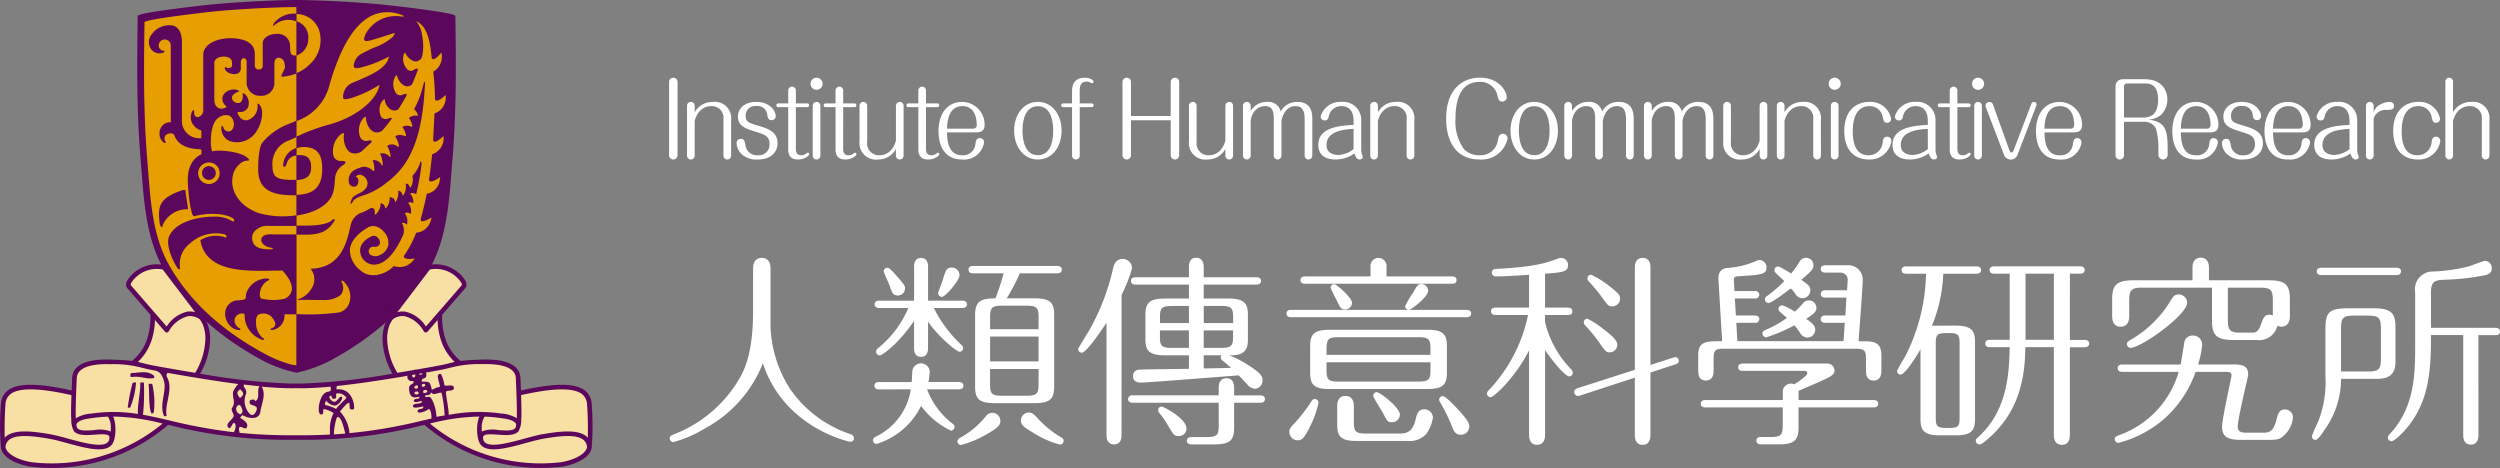 <svg xmlns="http://www.w3.org/2000/svg" xmlns:xlink="http://www.w3.org/1999/xlink" width="340.796" height="63.826" viewBox="0 0 340.796 63.826">
  <rect x="0" y="0" width="340.796" height="63.826" fill="#808080" stroke="none"/>
  <defs>
    <clipPath id="clip-path">
      <rect id="矩形_769" data-name="矩形 769" width="80.776" height="63.826" fill="none"/>
    </clipPath>
  </defs>
  <g id="LOGO" transform="translate(-180 -134.464)">
    <g id="组_1972" data-name="组 1972" transform="translate(180 134.464)">
      <g id="组_1971" data-name="组 1971" clip-path="url(#clip-path)">
        <path id="路径_2056" data-name="路径 2056" d="M99.1,50.811a18.9,18.9,0,0,0,4.328-1.516c5.639-2.977,10.563-7.011,13.772-12.586,2.576-4.481,2.738-10.008,3.159-15.029.544-6.493.493-12.991.391-19.508-.007-.469-9.325-1.5-10.282-1.583C106.69.236,101.629,0,99.1,0S91.511.236,87.732.589C86.775.677,77.458,1.7,77.449,2.172c-.1,6.517-.153,13.015.391,19.508.423,5.021.584,10.548,3.159,15.029,3.208,5.575,8.134,9.609,13.773,12.586A18.873,18.873,0,0,0,99.1,50.811" transform="translate(-58.676)" fill="#5b075b"/>
        <path id="路径_2057" data-name="路径 2057" d="M114.755,29.94a.441.441,0,0,1,.062.009.505.505,0,0,0-.062-.011Zm-1.224.782c.04.015.077.031.111.047-.035-.018-.07-.037-.11-.054a.068.068,0,0,0,0,.007m7.284-11.884s.024-.325.037-.343a2.242,2.242,0,0,0,1.491-1.837,3.2,3.2,0,0,0,.017-.687l-.058.054c-.21.2-.845.8-1.2.719a.271.271,0,0,1-.2-.188,34.589,34.589,0,0,0-.241-3.76,2.254,2.254,0,0,0,1.172-2.057,3.263,3.263,0,0,0-.053-.537l-.064.072c-.207.238-.755.871-1.08.831a.227.227,0,0,1-.18-.143l-.018-.179c-.263-2.826-.843-4.221-2-4.817,0,0-.071-.027-.071-.035a.926.926,0,0,0,.116.195,3.436,3.436,0,0,1,.559,1.163,9.63,9.63,0,0,1,.253,2.073,5.865,5.865,0,0,1-.186,1.5.983.983,0,0,1-.648.519c-.637.153-1.365-.554-1.606-1.128-.007-.018-.02-.037-.036-.037-.051,0-.139.154-.184.262a2.065,2.065,0,0,0,.559,2.069.693.693,0,0,0,.852,0c.187-.126.326-.173.422-.144a.169.169,0,0,1,.113.123c-.241.675-.514,1.354-.821,2.023a.94.94,0,0,1-.58.254c-.719.043-1.318-.841-1.46-1.467-.007-.028-.015-.044-.028-.046-.054-.01-.177.135-.246.239a2.174,2.174,0,0,0,.178,2.252.738.738,0,0,0,.9.157c.222-.1.372-.125.459-.079a.151.151,0,0,1,.074.127c-.351.658-.739,1.315-1.16,1.958a.922.922,0,0,1-.525.151c-.763,0-1.265-.88-1.321-1.485,0-.025-.01-.039-.021-.044-.054-.016-.207.123-.3.227a2.034,2.034,0,0,0-.151,2.185.777.777,0,0,0,.943.211c.237-.087.386-.108.451-.061a.091.091,0,0,1,.036.094c-.407.551-.843,1.1-1.3,1.625a1.259,1.259,0,0,1-.923.225c-.807-.125-1.3-1.278-1.305-2.05,0-.034-.008-.056-.025-.064-.063-.026-.247.117-.346.213a2.57,2.57,0,0,0-.367,2.641.876.876,0,0,0,1,.407c.288-.059.454-.051.508.024.032.045.023.11-.028.2,0,0-1.318,1.223-1.321,1.224a1.553,1.553,0,0,1-1.362.224c-.887-.317-1.2-1.737-1.036-2.613.007-.043,0-.07-.017-.082-.069-.046-.311.079-.444.167a2.98,2.98,0,0,0-.983,2.932,1.016,1.016,0,0,0,1.045.682c.357-.005.55.045.587.152.033.09-.046.21-.243.369a1.9,1.9,0,0,0-.553.44,2.369,2.369,0,0,0-.616,1.342l-.038.484a7.954,7.954,0,0,1-.133,1.141,3.313,3.313,0,0,1-.33.943c-.824,1.5-2.748,2.282-4.77,2.575V29.6c2.46-.074,3.52-1.146,3.52-3.551,0-2.047-.739-2.934-2.47-2.97a3.052,3.052,0,0,0-1.049.165V21.682a24.988,24.988,0,0,1,4.082-1.561c3.344-.85,6.035-2.7,6.973-4.671a3.917,3.917,0,0,0,.281-.868,15.783,15.783,0,0,1-4.083,1.889l-.228.038c-.226.043-.459.088-.58-.012a.268.268,0,0,1-.085-.222,2.1,2.1,0,0,1,1.4-1.993l.091-.038c2.023-.858,3.6-1.531,4.362-2.58a2.5,2.5,0,0,0,.417-.926,16.174,16.174,0,0,1-4.028,1.543l-.082.013c-.181.032-.485.085-.629-.069a.465.465,0,0,1-.05-.442,2.01,2.01,0,0,1,1.008-1.4,20.438,20.438,0,0,1,1.85-.9,7.226,7.226,0,0,0,2.449-1.439c.024-.031.053-.061.074-.093l.016-.026a1.24,1.24,0,0,0,.178-.408l-2.2.693-.433.134c-.628.2-1.28.4-1.488.2-.078-.077-.09-.2-.036-.379a2.578,2.578,0,0,1,.388-.845,4.678,4.678,0,0,1,4.494-2.059c.332.062.5.037.513,0s-.052-.087-.313-.182a5.07,5.07,0,0,0-4.186.15c-2.316,1.184-4.224,4.381-5.674,9.5a6.982,6.982,0,0,1-4.485,4.815V13.007a5.136,5.136,0,0,0,1.76-1.149,4.462,4.462,0,0,0,1.339-4.707,3.3,3.3,0,0,0-2.8-2.193c-.1-.007-.2-.01-.3-.012V4c-2.318,0-7.122.216-10.868.565-1.346.126-9.823,1.1-9.831,1.506-.035,2.211-.063,4.406-.063,6.592,0,4.072.1,8.112.437,12.164l.125,1.579c.345,4.435.7,9.024,2.9,12.864,2.786,4.867,7.222,8.937,13.183,12.1a16.093,16.093,0,0,0,3.508,1.382l.021,0c.062.013.125.024.187.034.137.023.272.044.4.053V45.852a31.616,31.616,0,0,0,5.892-.231,2.084,2.084,0,0,0,1.43-1.7,2.782,2.782,0,0,0-.917-2.546c-.1-.072-.226-.08-.263-.036s-.01.068.036.152a1.493,1.493,0,0,1,.2.8,1.346,1.346,0,0,1-.428,1.023,3.721,3.721,0,0,1-2.354.623l-1.813-.02h-1.76c.021,0,.041-.013.061-.018h-.065a3.253,3.253,0,0,0,2.049-1.538,2.26,2.26,0,0,0-.08-2.632c-.036-.04-.059-.062-.059-.062h.007l-.007-.017c.122,0,.239-.006.354-.013-.113.006-.222.016-.341.015l.014.014a5.781,5.781,0,0,0,1.265-.137,5.774,5.774,0,0,1-.909.107c3.763-.215,4.56-3.613,4.995-5.465l.072-.3a2.347,2.347,0,0,1,1.313-1.776,5.178,5.178,0,0,0,1.134-.515l.3-.161s.1-.043.111-.043c.475.015.464.415.456.68,0,.11-.006.213.03.234.019.01.056,0,.11-.033a2.194,2.194,0,0,0,.665-1.444c0-.031.006-.066.007-.092l0,0a.148.148,0,0,0,0-.02c.516.184.564.487.589.65.006.043.013.085.026.089s.06-.02.132-.077a2,2,0,0,0,.469-1.406.082.082,0,0,0,0-.015h0a.14.14,0,0,0,0-.02c.634.047.7.4.727.576.006.037.014.086.024.088s.027,0,.1-.083a2.173,2.173,0,0,0,.315-1.408.266.266,0,0,0,0-.042h0v-.02a.618.618,0,0,1,.559.528c.019.065.038.128.059.131s.037-.007.1-.082a2,2,0,0,0,.3-1.474.323.323,0,0,0-.022-.059h.007c0-.006,0-.016-.006-.021a.579.579,0,0,1,.571.46c.018.053.035.1.054.106s.044-.012.11-.1a2.117,2.117,0,0,0,.2-1.511,4.616,4.616,0,0,0,1-1.617c.075-.307.121-.347.158-.343.062.007.082.178.088.282a27.555,27.555,0,0,1-.593,3.568l-.006.024a.22.22,0,0,1-.006.028q-.059.274-.124.552l-.007-.006a.136.136,0,0,0-.006.021.79.79,0,0,0-.763-.125c-.051.051,0,.129.061.188a1.594,1.594,0,0,1,.328.971c.006.053.008.1.01.154l-.01-.006c0,.007,0,.015,0,.022-.225-.12-.6-.145-.671-.045-.039.051.015.126.069.18a1.6,1.6,0,0,1,.279,1.15c0,.064-.009.125-.018.178l-.01-.007c0,.006,0,.015,0,.022a.788.788,0,0,0-.765-.129c-.052.051,0,.133.061.191a1.81,1.81,0,0,1,.219,1.191c0,.068-.01.13-.018.182l-.009-.007a.159.159,0,0,0,0,.022c-.213-.193-.574-.3-.656-.227-.037.032-.019.1.05.2a1.983,1.983,0,0,1,.1,1.4c-1.209,2.686-2.554,4.061-4,4.09a1.934,1.934,0,0,1-1.882-1.785c-.1-1.092.936-1.819,1.568-2.077a.7.7,0,0,1,.843.191c.368.445.322.751.218.929a.7.7,0,0,1-.662.314.624.624,0,0,0-.743.353.6.6,0,0,0,.176.724,1.26,1.26,0,0,0,1.272.048,1.988,1.988,0,0,0,1.161-1.324,2.188,2.188,0,0,0-.388-1.6c-.74-1-1.67-1.3-2.487-.794-1.46.9-2.278,1.932-2.365,2.974a3.594,3.594,0,0,0,1.535,2.891c1.305,1.146,3.418.442,4.36-.57a.94.94,0,0,1,.132-.083,2.313,2.313,0,0,0,2.435-.572,3.307,3.307,0,0,0,.376-.449l-.1.008c-.309.033-1.129.117-1.327-.148a.267.267,0,0,1-.009-.28,14.112,14.112,0,0,0,1.64-3.107,2.241,2.241,0,0,0,1.907-1.409,3.262,3.262,0,0,0,.187-.655l-.087.047c-.291.165-1.061.6-1.309.41-.083-.064-.1-.19-.05-.373.29-1,.551-2.118.794-3.329a2.142,2.142,0,0,0,1.754-1.73,3.535,3.535,0,0,0,.08-.553l-.081.053c-.269.181-.98.662-1.3.528a.256.256,0,0,1-.147-.215c.161-1.072.3-2.235.429-3.471a2.26,2.26,0,0,0,1.559-2.293c0-.06,0-.125-.006-.188l-.047.042c-.238.216-.867.793-1.2.71a.244.244,0,0,1-.172-.181l.143-2.87ZM102.01,5.924a2.289,2.289,0,0,1,1.616,2.457,2.389,2.389,0,0,1-1.616,2.236Zm0,18.275a3.577,3.577,0,0,1,.433-.022c1.088,0,1.573.513,1.573,1.661,0,.826-.248,1.668-2.006,1.747Zm5.187,8.923v0c-.705,1.176-1.595,1.905-3.848,1.905l-1.338,0V33.793h1.2c1.84,0,3.1-.248,3.635-.714.248-.215.322-.208.356-.184.063.044.007.2-.007.227m12.3-17.934-.037.536c-.5,7.733-2.9,10.524-5.185,12.235l-.083.063a9.665,9.665,0,0,1-3.028,1.645l-.047.015c-.281.09-1.14.367-1.367.756s-.284.408-.325.386c-.091-.051.088-.565.151-.686.165-.316.451-.492.988-.742,1.026-.48,1.16-1.092,1.147-1.413a1.21,1.21,0,0,0-.766-1.056.745.745,0,0,0-.858.177.572.572,0,0,1,.365.523c.053.579-.25.822-.526.855a.7.7,0,0,1-.765-.626,1.556,1.556,0,0,1,.587-1.526,2.915,2.915,0,0,1,.792-.38l.431-.161a1.722,1.722,0,0,1,1.408.454c.095.074.176.138.208.127l.035-.038a3.009,3.009,0,0,0-.21-1.422l.014-.04.024,0a1.171,1.171,0,0,1,1.137.585c.065.086.126.165.155.155a.074.074,0,0,0,.036-.049,3.476,3.476,0,0,0-.332-1.526L113.426,24h0a.136.136,0,0,0-.009-.018,1.213,1.213,0,0,1,1.239.355c.078.07.146.131.173.116l.03-.047a3.314,3.314,0,0,0-.462-1.449s.119-.131.127-.136a1.259,1.259,0,0,1,1.238.152c.089.056.16.1.193.081l.032-.052a2.858,2.858,0,0,0-.488-1.326s.118-.147.127-.153a1.628,1.628,0,0,1,1.1.031c.095.03.169.054.2.038a.072.072,0,0,0,.029-.057,2.285,2.285,0,0,0-.478-1.127s.1-.146.112-.152a1.457,1.457,0,0,1,1.014.027l.18.037c.018-.01.028-.04.028-.088a2.3,2.3,0,0,0-.45-1.08l-.007-.005h0c0-.005-.009-.011-.013-.015a1.417,1.417,0,0,1,1.078-.331l.167-.009a.062.062,0,0,0,.013-.049,1.876,1.876,0,0,0-.55-.819,12.2,12.2,0,0,0,1.111-2.733c.266-1.05.311-1.042.346-1.036.061.01.053.219-.008,1.036m-6.05,8.806c.031-.008.06-.014.089-.021-.03.006-.059.007-.091.016l0,0m3.923-4.86a1.389,1.389,0,0,1,.179-.125,1.589,1.589,0,0,0-.184.119l.006.006m.161,13a.351.351,0,0,1,.062.057v-.012a.466.466,0,0,0-.062-.045m-2.881-21.418s-.059.033-.157.083c.076-.037.128-.061.153-.07,0,0,0-.008,0-.012m.786-3.215,0-.007-.063.021.06-.014m-2.082,7.058-.163.1c.08-.047.134-.076.161-.09a.071.071,0,0,0,0-.013M102.59,43.721a2.77,2.77,0,0,1-.563.176h.066a2.987,2.987,0,0,0,.5-.176m14.481-15.615a.728.728,0,0,0-.16-.041.046.046,0,0,1,0,.013.756.756,0,0,1,.156.028m-.063,5.467a.83.83,0,0,1,.066.063s0-.007,0-.011c-.021-.018-.044-.035-.067-.052m.862-2.9a.412.412,0,0,1,.071.041V30.7c-.023-.01-.046-.022-.071-.031m.39-1.219a.349.349,0,0,1,.059.053l0-.006a.334.334,0,0,0-.061-.047m-2.338-.4v.005l.074.012c-.024-.006-.047-.013-.075-.017" transform="translate(-61.606 -3.036)" fill="#e79e00"/>
        <path id="路径_2058" data-name="路径 2058" d="M103.4,13.265c-.205-.205-.185-1.14-.184-1.15a1.661,1.661,0,0,0-1.863-1.624c-.918,0-1.867.483-1.867,1.292l.006,3.056a.484.484,0,0,1-.158.382.546.546,0,0,1-.354.118.528.528,0,0,1-.575-.468V13.226c0-1.871-2.092-2.15-3.34-2.15-1.787,0-3.686.8-3.686,2.278V20.91a.932.932,0,0,1-.473.824.528.528,0,0,1-.541.033c-.124-.08-.264-.273-.225-.739a.1.1,0,0,0-.071-.118c-.062-.015-.161.034-.235.219a1.794,1.794,0,0,0,.038,1.532,2.126,2.126,0,0,0,1.256,1l-.015,1.046H91.1a2.381,2.381,0,0,1-2.622-2.642V11.656c0-1.591-.658-2.128-1.211-2.3a2.925,2.925,0,0,0-2.91,1.187,1.676,1.676,0,0,0-.059,2.071,1.436,1.436,0,0,0,1.682.411c.013-.005.121-.079.114-.151,0-.046-.051-.074-.136-.087a.711.711,0,0,1-.653-.736.83.83,0,0,1,.834-.8.809.809,0,0,1,.814.8v1.527l.007,8.953a1.462,1.462,0,0,0-1.539,1.55,1.415,1.415,0,0,0,.669,1.276.124.124,0,0,0,.129-.027c.03-.029.056-.089,0-.2a.715.715,0,0,1-.017-.763.951.951,0,0,1,.867-.307c.184.026.312.1.348.2.447,1.26,1.6,1.9,3.537,1.957a.344.344,0,0,1,.182.111l-.006.573c-.592.254-1.912,1.121-1.855,3.607.042,1.9.416,4.548.777,4.816a.108.108,0,0,0,.094.022c1.61-.447,4-.478,5.209.244.168.1.258.218.247.329a.155.155,0,0,1-.1.133.163.163,0,0,1-.175-.048,4.5,4.5,0,0,0-2.466-.6c-1.671-.027-5.1.487-6.114,2.631-.578,1.228.594,3.7,1.222,4.489a.159.159,0,0,0,.185.023c.05-.021.076-.057.068-.1a3.528,3.528,0,0,1,1.368-3.407A5.222,5.222,0,0,1,94.249,37.8a.421.421,0,0,1,.3.286.135.135,0,0,1-.042.132.117.117,0,0,1-.123.006,3.981,3.981,0,0,0-3.4.386c.725,4.34,6.009,4.232,9.867,4.154l1.319-.017c0,.008,1.476,1.465,1.275,2.691a1.613,1.613,0,0,1-1.008,1.17,7,7,0,0,1-3.187-.057.956.956,0,0,1-.134-.789,2.156,2.156,0,0,1,1.156-1.689c.079-.022.118-.055.11-.1-.018-.091-.265-.157-.431-.138A2.986,2.986,0,0,0,97.3,45.7a1.614,1.614,0,0,0-.112.573c-.036.426-.137.437-.7.5l-.3.035a1.779,1.779,0,0,0-1.8,1.5,2.335,2.335,0,0,0,.583,1.9,1.814,1.814,0,0,0,1.388.654.1.1,0,0,0,.086-.075c.01-.041,0-.1-.128-.176a1.177,1.177,0,0,1-.643-1.305,1.039,1.039,0,0,1,1.1-.7c.008,0,.238,0,.247.169l0,.167.037.486A3.558,3.558,0,0,0,99.5,52.214a.155.155,0,0,0,.159-.087c.019-.052,0-.131-.205-.217a2.726,2.726,0,0,1-.874-2.13,1.437,1.437,0,0,1,.245-.989,1.621,1.621,0,0,1,1.746.154c.484.484.7.927.615,1.248a.7.7,0,0,1-.562.449c-.039.009-.059.076-.049.125,0,.025.03.1.149.087a1.94,1.94,0,0,0,1.732-2.013.1.1,0,0,1,.012-.084.2.2,0,0,1,.161-.052l.95.011.515.007v-10.9l-3.624-.007c-.839,0-1.161.368-1.182.71-.029.453.447,1,1.384,1.112.057.007.2.1.2.154,0,.014-.018.059-.218.063-.621.008-1.913.028-2.384-.736a1.53,1.53,0,0,1-.046-1.529,2.272,2.272,0,0,1,2.114-.924H104.1V35.211a12.215,12.215,0,0,1-5.1-.279c-2.338-.762-4.286-2.9-3.489-5.5a2.9,2.9,0,0,1,.774-1.147,1.663,1.663,0,0,1,1.188-.527c.072.01.116,0,.135-.037.043-.081-.1-.238-.109-.245-.81-.964-4.189-1.252-4.86-.967-.019.007-.04-.024-.05-.043-.274-.5-.374-3.687.834-4.527a1.661,1.661,0,0,1,1.415-.342,1.1,1.1,0,0,1,.655.806,1.219,1.219,0,0,1-.331,1.3.718.718,0,0,1-.876-.157.6.6,0,0,1-.161-.275l-.042-.106c-.033-.068-.091-.147-.147-.143-.019,0-.044.012-.059.055A1.877,1.877,0,0,0,94.986,25.1a3.1,3.1,0,0,0,3.6-1.265c.824-1.158,1.17-3.106.362-3.791-.056-.047-.1-.062-.131-.042-.07.041-.038.22-.031.256a1.944,1.944,0,0,1-1.382,1.991c-.586.108-1.081-.252-1.358-.989a.176.176,0,0,1,.2-.145,1.139,1.139,0,0,0,1.242-.625,1.67,1.67,0,0,0-.526-1.878c-.021-.007-.139-.04-.188,0a.062.062,0,0,0-.022.059c.084.708-.1,1.161-.514,1.24a.859.859,0,0,1-.929-.561c-.108-.389.208-.748.865-.985a.076.076,0,0,0,.05-.049c.013-.055-.044-.12-.051-.127a1.7,1.7,0,0,0-2.1.7,1.236,1.236,0,0,0,.479,1.482s.019.029-.014.076a1.028,1.028,0,0,1-.975.181c-.305-.1-.671-.385-.671-1.215V14.421c0-.511.563-.786,1.12-.831s1.181.128,1.263.618c.1.626.021.789-.178.884a.7.7,0,0,1-.721-.117c0,.006,0,.013-.008.018l0,0c0,.008,0,.016-.007.025a.379.379,0,0,0,.011.362,1.326,1.326,0,0,0,.937.553,1.149,1.149,0,0,0,.948-.148.762.762,0,0,0,.243-.606v-.811c0-.377.207-.557.4-.567.172-.008.358.119.387.419l.011,1.076-.011,1.773a1.814,1.814,0,0,0,1.92,1.86,1.752,1.752,0,0,0,1.87-1.734V14.563c0-.487.2-.8.529-.828a.868.868,0,0,1,.848.755c.112.58.066.669-.089.968l-.088.173-.064.131c-.149.3-.217.443-.168.513s.138.053.331.03a6.8,6.8,0,0,0,1.723-.429V13.407l-.033.007a.712.712,0,0,1-.663-.149M93.612,29.407a1.466,1.466,0,1,1-1.465-1.387,1.431,1.431,0,0,1,1.465,1.387M94.383,15v0l0,.006s0,0,0,0m-3.169,14.4a.938.938,0,1,0,.934-.887.914.914,0,0,0-.934.887m9.9-20.5c-.145.189-.264.406-.2.462.032.03.094,0,.191-.079a2.842,2.842,0,0,1,2.861-.542c.046.015.088.036.133.053V7.741a3.49,3.49,0,0,0-2.98,1.171M99.472,25.258c-.4.534-.605,1.789-.605,3.73,0,3.073,2.373,3.5,4.936,3.5.1,0,.2-.005.294-.008v-2.1c-.1,0-.191.008-.294.008-2.17,0-2.99-.164-2.99-1.905a3.371,3.371,0,0,1,2.355-3.513l.908-.407a.172.172,0,0,1,.022-.01V22.318q-.351.157-.7.308a8.946,8.946,0,0,0-3.923,2.631M89.254,34.394h.024l.035-.024-.346-2.327c0-.124,0-.214-.058-.259s-.185-.035-.421.037c-3.291,1.078-3.3,2.321-3.033,4.609.02.15.228.421.3.423h.017l.02-.032a2.544,2.544,0,0,1,.216-.579,3.6,3.6,0,0,1,3.244-1.851m.02-.018v0l-.118,0c.057,0,.1,0,.118,0m13-6.1a.287.287,0,0,0,.126.327c.04.016.144.03.247-.155,0,0,.1-.229.1-.229A1.439,1.439,0,0,1,104.1,27.07V26.035a2.581,2.581,0,0,0-1.819,2.237" transform="translate(-63.673 -5.868)" fill="#5b075b"/>
        <path id="路径_2059" data-name="路径 2059" d="M81.4,168.988c-.157-1.95-1.812-3.315-9.622-1.5-.032-.891-.068-1.685-.084-2.067-.067-1.5-1.664-2.325-4.9-2.22a29.852,29.852,0,0,0-3.045.2,7.8,7.8,0,0,1-2.7-6.75l3.144-3.629c.838-.649-1.97-3.508-4.693-2.7l-5.341,7.035c.083-.07.167-.13.251-.189-1.294,1.643-1.2,4.773.661,7.879a89.923,89.923,0,0,1-12.963,1.432c-.2,0-.415,0-.627-.008s-.424.008-.628.008a89.946,89.946,0,0,1-12.962-1.432c1.861-3.106,1.956-6.236.661-7.879.084.059.168.119.252.189l-5.341-7.035c-2.724-.806-5.532,2.053-4.693,2.7l3.143,3.629a7.8,7.8,0,0,1-2.7,6.75,29.842,29.842,0,0,0-3.045-.2c-3.237-.1-4.835.719-4.9,2.22-.017.382-.052,1.176-.085,2.067-7.81-1.812-9.465-.447-9.622,1.5a37.2,37.2,0,0,0,0,5.866c.182,1.151,1.9,2,3.752,2.32a24.028,24.028,0,0,0,18.636-5.734,65.883,65.883,0,0,0,16.909,2.071c.214,0,.418,0,.628-.006s.414.006.627.006a65.885,65.885,0,0,0,16.911-2.071,24.028,24.028,0,0,0,18.636,5.734c1.848-.316,3.569-1.168,3.751-2.32a37.114,37.114,0,0,0,0-5.866" transform="translate(-1.09 -113.868)" fill="#f8dfa3"/>
        <path id="路径_2060" data-name="路径 2060" d="M18.038,165.2a28.017,28.017,0,0,0-.63,3.249c.126,0,.325.031.343-.011a10.97,10.97,0,0,0,.792-3.412c-.193,0-.414-.051-.505.175m2.21.011c.132.533-.024,3.214.382,3.987.1.164.325-.036.349-.18a11.223,11.223,0,0,0-.228-3.794,1.9,1.9,0,0,0-.5-.013m.743-.8c.03-.005.055-.26-.012-.314-.9-.773-1.993-.375-3.007-.369-.264.007-.174.326-.186.532.127,0,.252.012.379,0,.978-.128,1.86.362,2.826.15m59.666,3.57a2.468,2.468,0,0,0-.992-1.916c-1.356-.985-4.116-.97-8.651.049-.017-.461-.039-.968-.063-1.526l-.008-.167c-.054-1.224-1.006-2.655-5.228-2.519-1.482.049-2.331.107-2.934.183a6.452,6.452,0,0,1-2.084-3.058,9.28,9.28,0,0,1-.416-3.238l3.065-3.537c.158-.139.407-.483.075-1.133a4.769,4.769,0,0,0-5.087-2.086.32.32,0,0,0-.161.11l-5.345,7.034a.311.311,0,0,0-.048.268,4.231,4.231,0,0,0-.42.99,6.07,6.07,0,0,0-.223,1.674,9.91,9.91,0,0,0,1.362,4.711,86.756,86.756,0,0,1-12.482,1.355c-.2,0-.417-.006-.628-.01s-.425.01-.628.01a86.76,86.76,0,0,1-12.482-1.355,9.91,9.91,0,0,0,1.363-4.711,6.107,6.107,0,0,0-.224-1.674,4.313,4.313,0,0,0-.42-.99.305.305,0,0,0-.048-.268L22.6,149.142a.31.31,0,0,0-.161-.11,4.768,4.768,0,0,0-5.086,2.086c-.334.65-.084.994.075,1.133l3.065,3.537a9.3,9.3,0,0,1-.416,3.238A6.449,6.449,0,0,1,18,162.083c-.6-.077-1.452-.135-2.934-.183-4.223-.137-5.174,1.3-5.228,2.519l-.007.167c-.025.558-.045,1.065-.063,1.526-4.534-1.019-7.3-1.034-8.649-.049a2.463,2.463,0,0,0-.994,1.916,37.3,37.3,0,0,0,0,5.941c.227,1.437,2.3,2.287,4.011,2.579a24.381,24.381,0,0,0,18.791-5.7l.067.016A66.048,66.048,0,0,0,39.76,172.84c.213,0,.418,0,.628-.006s.415.006.628.006a66.032,66.032,0,0,0,16.771-2.026c.024,0,.045-.01.068-.016a24.382,24.382,0,0,0,18.79,5.7c1.709-.292,3.784-1.142,4.012-2.579a37.27,37.27,0,0,0,0-5.941m-14.922-5.453c2.048-.067,4.508.213,4.583,1.921l.008.166c.1,2.334.137,3.735.137,4.572,0,.321-.006.542-.014.718a4.588,4.588,0,0,0-2.145-.648,21.376,21.376,0,0,0-7.115.185l-.036-.22c.079-.175-.439-2.814-.361-2.93.195-.284,1.1.018,1.086-.538-.01-.49-.786-.265-1.157-.3-.139-.012-.133-.037-.156-.157a5.029,5.029,0,0,0-.427-1.383c-.155-.152-.4-.012-.443.18-.092.315.413,1.546.215,1.553-.505.023-1.021.459-1.055.344a3.319,3.319,0,0,0-.278-.876c-.241-.34-1.08-.1-1.093-.26-.018-.374.239-.339.39-.424a.364.364,0,0,0,.228-.253.707.707,0,0,0-.058-.5l.83-.146.545-.1c1.1-.192,1.686-.346,2.159-.467a15.109,15.109,0,0,1,4.154-.441m4.478,8.749c-.344.381-1.368.307-2.273.241a4.163,4.163,0,0,0-2.264.192c-.006-.143-.009-.29,0-.446a2.689,2.689,0,0,1,.391-1.582,21,21,0,0,1,2.154.194c1.1.153,1.7.263,2.117.763a.771.771,0,0,1-.121.638m-12.2-5.222c.139.018.241.042.241.187.006.17-.253.2-.295.218-.06.023-.222.018-.246-.048a.252.252,0,0,1,.3-.357m-.48-.489c-.066-.085-.042-.261-.007-.272s.247-.133.342-.066a.218.218,0,0,1,.091.223c-.06.139-.319.246-.426.115m.438,1.256c.042-.15.7.061.756-.4.011-.1.131.084.337.169s.774-.211,1.128-.157a18.361,18.361,0,0,1,.42,3.086l-1.122.187c-.038-1.347-.655-2.711-.974-2.717-.295-.006-.623.132-.546-.165m-.815-2.869c-.009,0-.016-.048-.02-.113l.437-.077a.219.219,0,0,1-.076.166c-.114.078-.277.005-.341.023M58.6,149.62a4.155,4.155,0,0,1,4.267,1.783.722.722,0,0,1,.094.3.1.1,0,0,1-.029.084.378.378,0,0,0-.044.042s-4.373,5.046-4.827,5.568a4.534,4.534,0,0,0-2.81-2.031,2.662,2.662,0,0,0-1.07.07L58.6,149.62m-5.822,9.432a5.259,5.259,0,0,1,.187-1.446,3.476,3.476,0,0,1,.6-1.213,2.215,2.215,0,0,1,1.591-.407,4.184,4.184,0,0,1,2.625,2.079.313.313,0,0,0,.241.139.32.32,0,0,0,.257-.108l1.375-1.587a9.54,9.54,0,0,0,.448,2.71,7.156,7.156,0,0,0,1.875,3c-.183.042-.36.087-.554.137-.463.12-1.037.269-2.109.457l-.547.1-1.978.347a1.188,1.188,0,0,0-.417.071v0q-1.069.184-2.208.374a9.564,9.564,0,0,1-1.39-4.658m3.776,6.487.072-.048c.085-.023.2-.139.287-.042a.293.293,0,0,1,.012.369.317.317,0,0,1-.431-.061c-.047-.078.035-.163.059-.218m-.307-1.232c-.033-.016-.02-.266-.107-.3.153-.025.3-.053.451-.078a.457.457,0,0,1-.024.34.258.258,0,0,1-.32.035m.361,2.006c.1-.073.372-.1.426.036.03.061.077.15.03.212a.485.485,0,0,1-.361.114c-.022-.005-.365-.176-.1-.362m-11.268.907a.419.419,0,0,0,.443-.055c.144-.168-.078-.628.174-.648a1.338,1.338,0,0,1,1.275.6c.055.067-1.071.987-1.4,1.523a5.757,5.757,0,0,0-1.5-.543.674.674,0,0,1,.155-.574,1.686,1.686,0,0,0,1.15.659c.528-.006,1.21-1.005.972-1.178-.372-.264-.636,1-1.313.556-.24-.161-.629-.655-.185-.729.156-.03.072.315.233.382m-12.074-1.9q1.092.133,2.142.234c-.487.5.149,1.619-.593,2.03-.121-.29-.362-.231-.565-.18-.288.071-.253.444-.157.547.282.29,1.114.187.891.844-.157.458-.469.888-.891.559a2.524,2.524,0,0,1-.518-2.819,1.06,1.06,0,0,0-.252-.806.423.423,0,0,1-.057-.409m-.538.641a2.066,2.066,0,0,1,.366.413c.2.4-.176.566-.366.8-.17-.245-.41-.5-.343-.8.036-.162.215-.279.343-.413M17.892,151.829a.267.267,0,0,0-.045-.042.107.107,0,0,1-.029-.084.726.726,0,0,1,.095-.3,4.155,4.155,0,0,1,4.267-1.783c.124.161,3.239,4.26,4.422,5.816a2.668,2.668,0,0,0-1.071-.07,4.533,4.533,0,0,0-2.81,2.031l-4.828-5.568m2.783,7.391a9.607,9.607,0,0,0,.447-2.71L22.5,158.1a.319.319,0,0,0,.257.108.308.308,0,0,0,.24-.139,4.189,4.189,0,0,1,2.627-2.079,2.216,2.216,0,0,1,1.591.407,3.474,3.474,0,0,1,.6,1.213A5.25,5.25,0,0,1,28,159.051a9.572,9.572,0,0,1-1.39,4.658c-1.653-.274-3.225-.551-4.6-.794l-.547-.1c-1.072-.188-1.647-.337-2.109-.457-.194-.051-.369-.1-.553-.137a7.173,7.173,0,0,0,1.876-3M.744,168.029a1.85,1.85,0,0,1,.738-1.461c1.178-.857,3.958-.8,8.258.179-.063,1.816-.064,2.8-.023,3.345a3.077,3.077,0,0,0,.38,1.6c.567.594,1.686.526,2.785.445.789-.057,1.682-.122,1.952.148a.372.372,0,0,1,.084.321.806.806,0,0,1-.334.654c-.882.622-3.345-.048-5.326-.588-.888-.242-1.727-.47-2.411-.59-2.244-.387-4.741-.72-5.979.255a1.923,1.923,0,0,0-.224.22c-.045-1.415.008-3.387.1-4.529m9.7,2.608c.415-.5,1.021-.61,2.118-.763a21.029,21.029,0,0,1,2.154-.194,2.692,2.692,0,0,1,.392,1.582c0,.156,0,.3-.007.446a4.159,4.159,0,0,0-2.263-.192c-.9.066-1.929.141-2.274-.241a.778.778,0,0,1-.121-.638m-6.205,5.246c-1.9-.323-3.319-1.155-3.49-2.027a1.377,1.377,0,0,1,.509-1.028c.988-.776,3.218-.52,5.485-.128.654.113,1.48.338,2.353.576,2.324.634,4.729,1.288,5.852.5.029-.021.05-.046.076-.067.007,0,.016,0,.023-.01.546-.384.714-1.517.687-2.451a4.557,4.557,0,0,0-.3-1.579,28.816,28.816,0,0,1,6.731.956,23.733,23.733,0,0,1-17.929,5.261M31.859,171.8a70.468,70.468,0,0,1-8.73-1.594c-1.278-.3-2.462-.572-3.637-.781a30.617,30.617,0,0,0,.124-4.39,2.4,2.4,0,0,0-.5,0c.073,1.378-.4,2.876-.31,4.281a20.878,20.878,0,0,0-6.33-.054,4.581,4.581,0,0,0-2.144.648c-.008-.176-.015-.4-.015-.718,0-.837.034-2.237.137-4.572l.007-.166c.074-1.707,2.534-1.987,4.583-1.921a15.1,15.1,0,0,1,4.154.441c.468.121,1.052.273,2.128.462.06.035.125.068.178.1.51.18.924,1.2.936,1.881.036,1.384-.678,2.812-.079,4.175.024.05.223.014.349.014-.305-1.766,1-3.673.03-5.355a.523.523,0,0,1,.1-.542c2.838.5,6.305,1.093,9.636,1.523a4.121,4.121,0,0,0-.657.954c-.26.755.39,1.495-.17,2.274-.247.342.272.869.2,1.135-.138.56-1.179,1.01-.734,1.563.356.439.553-.741.806-.618.4.2.113,1.052-.064,1.268m.708-3.716c.222-.084.4.443.486.741.054.179-.162.566-.314.52-.577-.167-.8-1.024-.173-1.262m12.408,4c0,.01.01.021.017.03-1.233.063-2.552.1-3.977.1-.213,0-.417,0-.628-.005s-.415.005-.628.005c-2.7,0-5.032-.129-7.09-.331-.066-.179-.178-.789.059-.812.307-.025.71.38.879.122.384-.605-.391-1.044-.884-1.371.125-.137.312-.381.355-.355.829.509,2.266.67,2.417-.469.138-1.069.8-2.254.217-3.342a.324.324,0,0,0-.014-.071c1.464.134,2.845.217,4.062.217.2,0,.418-.006.628-.01s.426.01.628.01c1.213,0,2.588-.082,4.047-.216l.008.092c0,.135.211.539-.346.6-1.224.115-1.613,3.074-.954,3.1.449.02.227-.481.33-.708.047-.1,1.012.221,1.371.518a4.772,4.772,0,0,0-.49,1.966c-.013.253.011.87-.007.938m.545,0v-.143a8.387,8.387,0,0,1,.372-2.09c.264-.457.658.369.7.475a12.68,12.68,0,0,1,.475,1.649c-.5.042-1.012.078-1.542.109M57.645,170.2a67.679,67.679,0,0,1-10.053,1.729.157.157,0,0,0,.038-.164,5.017,5.017,0,0,0-1.287-2.786c.336-.389.971-1.214,1.228-1.184.149.013.029.752.167.857.084.068.516.074.528-.045.076-.788-.383-2.859-2.414-2.641l.047-.365,0-.1c3.187-.33,6.692-.884,9.771-1.411a.206.206,0,0,0-.151.2.633.633,0,0,0,.788.532c.1-.018.083.217.006.308-.131.138-.588.224-.552.761.108,1.8,1.333.925,1.4,1.112.132.356-.75.163-.75.491.006.459,1.05-.031,1.08.073.156.507-1.213.174-1.2.664.012.506,1.38-.025,1.4.078.12.5-.779.163-.761.651.011.207.341.182.515.133a2.714,2.714,0,0,0,1.044-.482,1.261,1.261,0,0,1,.252.477,4.568,4.568,0,0,1,.085.756.266.266,0,0,0,.006.087c-.389.089-.785.18-1.191.275m18.895,5.679a23.733,23.733,0,0,1-17.929-5.261,28.814,28.814,0,0,1,6.731-.956,4.583,4.583,0,0,0-.3,1.579c-.025.934.144,2.066.689,2.451.007.006.015.006.022.01.026.022.048.047.075.067,1.125.79,3.528.136,5.853-.5.874-.238,1.7-.463,2.354-.576,2.266-.392,4.5-.648,5.483.128a1.371,1.371,0,0,1,.509,1.028c-.17.872-1.594,1.7-3.489,2.027m3.593-3.325a1.931,1.931,0,0,0-.225-.22c-1.237-.974-3.735-.642-5.979-.255-.684.119-1.523.347-2.411.59-1.98.54-4.444,1.21-5.327.588a.809.809,0,0,1-.333-.654.372.372,0,0,1,.084-.321c.269-.27,1.162-.2,1.952-.148,1.1.081,2.217.149,2.784-.445a3.064,3.064,0,0,0,.381-1.6c.042-.543.042-1.53-.022-3.345,4.3-.975,7.079-1.036,8.257-.179a1.853,1.853,0,0,1,.739,1.461c.091,1.141.145,3.114.1,4.529" transform="translate(0 -112.884)" fill="#5b075b"/>
      </g>
    </g>
    <path id="路径_2062" data-name="路径 2062" d="M12.656-16.044c0,5.488-1.148,7.756-1.6,8.652A17.72,17.72,0,0,1,1.792.7c-.2.084-.5.2-.5.532a.54.54,0,0,0,.5.5A16.456,16.456,0,0,0,6.1-.14,17.286,17.286,0,0,0,14-9.016C16.828-.252,25.7,1.68,25.9,1.68a.452.452,0,0,0,.5-.476.577.577,0,0,0-.476-.56,16.217,16.217,0,0,1-8.2-6.132,16.762,16.762,0,0,1-2.688-8.54v-7.924c0-.224,0-1.428-1.2-1.428-1.036,0-1.176.952-1.176,1.428Zm34.58-1.82a30.907,30.907,0,0,0,1.792-3.416h5.1c.2,0,.616-.056.616-.5s-.42-.5-.616-.5H42.644c-.2,0-.616.028-.616.5,0,.448.392.5.616.5h4.172a32.176,32.176,0,0,1-1.12,3.416c-2.044,0-2.772.42-2.772,2.3V-5.88c0,1.512.336,2.3,2.632,2.3h5.516c2.212,0,2.632-.7,2.632-2.3v-9.688c0-1.512-.336-2.3-2.632-2.3Zm4.34,5.208v3.388H44.968v-3.388Zm-6.608-1.008v-1.6c0-1.316.224-1.6,1.6-1.6H49.98c1.428,0,1.6.364,1.6,1.6v1.6Zm6.608,5.432v2.044c0,1.232-.168,1.6-1.6,1.6H46.564c-1.372,0-1.6-.28-1.6-1.6V-8.232ZM36.512-14.7c1.344,2.016,3.892,4.116,4.284,4.116a.5.5,0,0,0,.5-.5.66.66,0,0,0-.252-.448A17.55,17.55,0,0,1,37.3-16.548h3.892c.2,0,.616-.056.616-.5s-.42-.5-.616-.5H36.512V-22.2c0-.364-.084-1.176-.98-1.176-.812,0-.924.756-.924,1.176v4.648h-4.76c-.2,0-.616.056-.616.5s.42.5.616.5h3.976a14.126,14.126,0,0,1-4.172,5.516.582.582,0,0,0-.224.448.5.5,0,0,0,.5.5c.336,0,2.548-1.568,4.676-4.7v3.724c0,.392.084,1.176.952,1.176.84,0,.952-.784.952-1.176ZM34.16-5.46A8.552,8.552,0,0,1,29.4.98c-.28.14-.392.28-.392.5a.5.5,0,0,0,.476.5,10.053,10.053,0,0,0,6.076-5.18A10.885,10.885,0,0,0,39.62.168a.527.527,0,0,0,.5-.532c0-.224-.168-.336-.308-.448A10.622,10.622,0,0,1,36.372-5.46h4.34c.2,0,.616-.056.616-.5s-.42-.5-.616-.5H36.568a13.519,13.519,0,0,0,.168-1.344,1.184,1.184,0,0,0-1.176-1.2,1.2,1.2,0,0,0-1.2,1.176c0,.2-.056,1.148-.084,1.372H29.82c-.2,0-.616.028-.616.5,0,.448.392.5.616.5Zm-1.708-12.8a.97.97,0,0,0,.924-.952c0-.364-.112-.532-1.12-1.68-.756-.868-1.064-1.148-1.316-1.148a.512.512,0,0,0-.476.476c0,.168.672,1.6.784,1.9C31.612-18.592,31.724-18.256,32.452-18.256ZM40.8-21.028a1.034,1.034,0,0,0-1.036-1.036c-.7,0-.84.308-1.232,1.652-.084.28-.644,1.68-.644,1.82a.526.526,0,0,0,.5.532C38.864-18.06,40.8-20.3,40.8-21.028ZM46.368-1.176a1.111,1.111,0,0,0-1.092-1.092,1.112,1.112,0,0,0-.868.448A11.769,11.769,0,0,1,40.88,1.148a.552.552,0,0,0-.364.476.5.5,0,0,0,.5.5A14.208,14.208,0,0,0,44.772.5C46.284-.364,46.368-.728,46.368-1.176Zm8.624,2.688a.465.465,0,0,0-.28-.392A13.97,13.97,0,0,1,51.3-1.68c-.42-.448-.672-.616-1.008-.616a1.077,1.077,0,0,0-1.12,1.064c0,.616.364.9,1.568,1.624a13.146,13.146,0,0,0,3.752,1.68A.521.521,0,0,0,54.992,1.512Zm17.08-19.348h-3.3c-2.156,0-2.632.644-2.632,2.3V-12.4c0,1.456.28,2.3,2.632,2.3h3.3V-8.26c-6.132.084-6.832.084-7.084.168a.822.822,0,0,0-.532.84c0,.784.644.868,1.092.868.924,0,12.124-.9,13.3-.98.42.392.5.5,1.176,1.232a1.429,1.429,0,0,0,1.064.588A1.094,1.094,0,0,0,82.1-6.692c0-.476-.168-.728-.672-1.176a15.756,15.756,0,0,0-3.864-2.24H77.9c2.184,0,2.212-1.316,2.212-2.3V-15.54c0-1.456-.308-2.3-2.632-2.3H74.088v-1.9h7.2c.168,0,.616-.056.616-.5s-.42-.5-.616-.5h-7.2v-1.428c0-.364-.112-1.232-1.036-1.232-.868,0-.98.812-.98,1.232v1.428h-7.28c-.168,0-.616.028-.616.5,0,.448.42.5.616.5h7.28Zm2.016,4.34h4v.784c0,1.232-.14,1.6-1.6,1.6H74.088Zm0-3.332H76.5c1.456,0,1.6.364,1.6,1.6v.728h-4ZM72.072-14.5H68.124v-.728c0-1.232.14-1.6,1.6-1.6h2.352Zm0,3.388H69.72c-1.456,0-1.6-.364-1.6-1.6V-13.5h3.948Zm2.016,1.008H76.5a.473.473,0,0,0-.084.28.576.576,0,0,0,.252.448c.28.224.924.784,1.148.98-.588.028-3.192.084-3.724.084ZM78.232-3.64h3.584c.2,0,.616-.028.616-.5,0-.42-.392-.5-.616-.5H78.232V-5.684c0-.392-.084-1.288-1.036-1.288-1.064,0-1.064,1.064-1.064,1.288v1.036H64.4a.537.537,0,0,0-.616.532c0,.42.42.476.616.476H76.132V-.56c0,1.232-.14,1.6-1.568,1.6H72.436c-.2,0-.644.056-.644.5s.42.5.644.5H75.6c2.156,0,2.632-.644,2.632-2.3ZM62.888-18.34a19.48,19.48,0,0,0,1.428-3.64,1.273,1.273,0,0,0-1.26-1.26c-.812,0-1.176.56-1.344,1.372a30.833,30.833,0,0,1-3.136,8.2c-.224.42-1.6,2.548-1.6,2.716a.5.5,0,0,0,.476.5c.644,0,2.66-3,3.388-4.088V.784c0,.224,0,1.26,1.036,1.26.9,0,1.008-.812,1.008-1.26Zm5.46,15.232a.479.479,0,0,0-.476.5.464.464,0,0,0,.14.336,12.282,12.282,0,0,1,1.2,1.736C70,.784,70.084.9,70.672.9A1.007,1.007,0,0,0,71.736-.14C71.736-1.456,68.656-3.108,68.348-3.108Zm38.892-4.7v-3.472c0-1.484-.308-2.3-2.6-2.3H91.2c-2.212,0-2.6.728-2.6,2.3v3.472c0,1.512.308,2.3,2.6,2.3h13.44C106.848-5.516,107.24-6.216,107.24-7.812ZM105-10.164H90.832v-.784c0-1.316.224-1.624,1.6-1.624H103.4c1.428,0,1.6.364,1.6,1.624Zm0,2.044c0,1.232-.168,1.6-1.6,1.6H92.428c-1.372,0-1.6-.28-1.6-1.6V-9.156H105Zm5.544-7.672c0-.448-.392-.5-.616-.5h-7.84c.336-.056,2.6-1.792,2.6-2.6a.946.946,0,0,0-.9-.924c-.476,0-.532.084-1.176,1.2a12.68,12.68,0,0,0-1.064,1.82.5.5,0,0,0,.5.5H85.988c-.2,0-.616.028-.616.5,0,.448.392.5.616.5h23.94C110.124-15.288,110.544-15.344,110.544-15.792Zm-1.988-4.564c0-.476-.42-.5-.616-.5H99.008v-1.428a1.093,1.093,0,0,0-1.092-1.092,1.092,1.092,0,0,0-1.092,1.092v1.428H87.892c-.2,0-.616.056-.616.5s.42.5.616.5H107.94C108.164-19.852,108.556-19.908,108.556-20.356ZM94.3-17.276c0-.672-2.1-2.52-2.408-2.52a.485.485,0,0,0-.5.5A14.889,14.889,0,0,0,92.2-17.64c.5,1.064.616,1.288,1.176,1.288A.914.914,0,0,0,94.3-17.276ZM110.292-.392c0-.476-.224-.812-1.12-1.876-.532-.588-2.072-2.268-2.492-2.268a.517.517,0,0,0-.5.476.887.887,0,0,0,.168.42,24.057,24.057,0,0,1,1.568,3.192c.28.7.476,1.176,1.232,1.176A1.129,1.129,0,0,0,110.292-.392Zm-9.464-1.624c0-.98-2.716-3.052-3.136-3.052a.484.484,0,0,0-.5.5c0,.2,1.148,1.988,1.344,2.352.56,1.092.644,1.232,1.2,1.232A1.047,1.047,0,0,0,100.828-2.016Zm4.508.392a1.187,1.187,0,0,0-1.148-1.12c-.9,0-1.064.728-1.232,1.456C102.536.56,101.416.56,100.772.56h-4.62c-1.372,0-1.6-.28-1.6-1.6V-3.164c0-.42-.084-1.4-1.148-1.4-1.008,0-1.12.9-1.12,1.4V-.728c0,1.568.364,2.3,2.6,2.3h6.916a3.117,3.117,0,0,0,2.6-.924A5.075,5.075,0,0,0,105.336-1.624ZM89.74-3.64a.521.521,0,0,0-.5-.5.517.517,0,0,0-.448.28A22.229,22.229,0,0,1,86.464-.84c-.56.588-.7.756-.7,1.176a1.135,1.135,0,0,0,1.148,1.148c.5,0,.84-.168,1.652-1.848A13.214,13.214,0,0,0,89.74-3.64Zm30.884-7.168c1.708,2.492,2.968,3.584,3.276,3.584a.5.5,0,0,0,.5-.5.82.82,0,0,0-.2-.448,13.843,13.843,0,0,1-3.584-6.468V-15.6h3.108c.2,0,.616-.028.616-.5,0-.448-.42-.5-.616-.5h-3.108v-4.62c2.464-.2,3.136-.252,3.136-1.2a.943.943,0,0,0-.952-.952,1.474,1.474,0,0,0-.5.112c-1.344.5-3,1.12-8.232,1.372-.252,0-.7.028-.7.532,0,.112.056.5.588.5,1.036,0,3.36-.14,4.48-.224v4.48h-4.564c-.2,0-.616.056-.616.5s.42.5.616.5H118.3a21.031,21.031,0,0,1-5.32,10.22.71.71,0,0,0-.28.5.521.521,0,0,0,.5.5c.364,0,3.248-2.492,5.236-6.384V.756c0,.42.112,1.344,1.092,1.344,1.064,0,1.092-1.092,1.092-1.344Zm14.364,3.052,3.416-1.12c.308-.112.448-.224.448-.476a.494.494,0,0,0-.448-.5,1,1,0,0,0-.28.056l-3.136,1.008v-13.3c0-.224,0-1.288-1.064-1.288-.952,0-1.064.868-1.064,1.288V-8.12l-7.784,2.492c-.308.112-.476.252-.476.532a.527.527,0,0,0,.5.532,1.007,1.007,0,0,0,.308-.056l7.448-2.436V.784c0,.42.112,1.316,1.064,1.316.98,0,1.064-.9,1.064-1.316ZM126.9-21.084a.5.5,0,0,0-.5.5.5.5,0,0,0,.14.364A25.468,25.468,0,0,1,128.24-18.2c.952,1.344,1.036,1.428,1.54,1.428a1.063,1.063,0,0,0,1.064-1.064c0-.5-.28-.756-1.26-1.54A12.472,12.472,0,0,0,126.9-21.084Zm-.5,5.992a.5.5,0,0,0-.5.5.59.59,0,0,0,.14.364,21.257,21.257,0,0,1,1.848,2.212c.924,1.344,1.036,1.512,1.54,1.512a1.034,1.034,0,0,0,1.036-1.036c0-.7-1.008-1.456-1.988-2.212A11.655,11.655,0,0,0,126.392-15.092Zm29.6,7.112c.364,0,.364.28.364.336,0,.336-1.148,1.092-1.792,1.512a.791.791,0,0,0-.448-.112,1.092,1.092,0,0,0-1.092,1.176V-4H142.464c-.2,0-.616.056-.616.5s.392.5.616.5H153.02V-.588c0,1.26-.168,1.624-1.6,1.624h-1.372c-.2,0-.616.028-.616.5,0,.448.42.5.616.5h2.492c2.212,0,2.632-.728,2.632-2.3V-3h10.248c.2,0,.616-.056.616-.5s-.392-.5-.616-.5H155.176v-1.26c.588-.252,3.584-1.512,4.228-1.9.392-.252.672-.42.672-.868a.979.979,0,0,0-1.036-.952H147.56c-.2,0-.616.056-.616.5s.392.5.616.5Zm-1.316-8.064a8.192,8.192,0,0,0-1.708-.868.507.507,0,0,0-.532.5.51.51,0,0,0,.112.308c.224.2.868.756,1.036.9a14.461,14.461,0,0,1-3,1.68.465.465,0,0,0-.336.448.547.547,0,0,0,.5.532,22.456,22.456,0,0,0,3.864-1.652,12.762,12.762,0,0,1,.868,1.2,1.166,1.166,0,0,0,.924.476,1.076,1.076,0,0,0,1.036-1.064c0-.476-.252-.812-1.232-1.484,1.036-.672,1.4-.98,1.4-1.512a1.047,1.047,0,0,0-1.036-1.008.993.993,0,0,0-.84.448A13.759,13.759,0,0,1,154.672-16.044Zm-10.864,4.032c-1.6,0-2.324.336-2.324,1.932v2.156c0,.392.084,1.26,1.036,1.26,1.036,0,1.064-1.036,1.064-1.26V-9.6c0-1.176.2-1.4,1.372-1.4h18c1.232,0,1.4.28,1.4,1.4v1.68c0,.392.084,1.26,1.036,1.26,1.036,0,1.064-1.036,1.064-1.26V-10.08c0-1.652-.812-1.932-2.324-1.932h-.784c.084-1.316.56-7.42.56-8.26v-.28a1.953,1.953,0,0,0-2.128-1.82h-2.968c-.224,0-.616.056-.616.5s.42.5.616.5h2.016a.97.97,0,0,1,1.036,1.036l-.084,1.372H158.7a.5.5,0,0,0-.5.5c0,.448.42.5.616.5H161.7l-.14,2.436H158.7a.5.5,0,0,0-.5.5c0,.448.42.5.616.5h2.66l-.168,2.492H146.832l-.14-2.492h2.632a.5.5,0,0,0,.5-.5c0-.448-.42-.5-.616-.5h-2.576l-.14-2.324h2.828a.5.5,0,0,0,.5-.476.537.537,0,0,0-.616-.532H146.44l-.084-1.484c-.028-.5.308-.5.56-.532,3.36-.2,3.892-.28,3.892-1.232a.992.992,0,0,0-.98-.98.766.766,0,0,0-.392.112,12.065,12.065,0,0,1-4.032.98c-.112,0-1.232.084-1.148,1.54l.5,8.428Zm10.36-9.24c-1.372-.812-1.652-.952-1.792-.952a.482.482,0,0,0-.5.5.42.42,0,0,0,.14.336c.336.336.868.812,1.2,1.148a16.691,16.691,0,0,1-2.436,2.1.448.448,0,0,0-.2.392.5.5,0,0,0,.476.5c.476,0,2.52-1.6,3.052-1.988a4.508,4.508,0,0,1,.7.868,1.149,1.149,0,0,0,.924.476,1.083,1.083,0,0,0,1.036-1.092c0-.56-.252-.728-1.232-1.428,1.652-1.372,1.652-1.6,1.652-1.988a.98.98,0,0,0-.98-1.008,1.038,1.038,0,0,0-.868.448A13.048,13.048,0,0,1,154.168-21.252Zm19.18,7.112a20.533,20.533,0,0,0,1.54-7.084h4.536c.2,0,.616-.056.616-.5s-.392-.5-.616-.5h-9.6c-.2,0-.616.056-.616.5s.392.5.616.5h2.716a25.785,25.785,0,0,1-2.884,11.368,14.983,14.983,0,0,0-1.064,1.9.471.471,0,0,0,.476.476c.616,0,2.128-2.408,2.716-3.444v9.436c0,1.512.336,2.3,2.632,2.3H176.6c2.212,0,2.632-.7,2.632-2.3v-10.36c0-1.484-.336-2.3-2.632-2.3ZM177.128-1.6c0,1.176-.2,1.4-1.372,1.4h-.476c-1.232,0-1.4-.28-1.4-1.4V-11.732c0-1.148.2-1.4,1.4-1.4h.476c1.2,0,1.372.28,1.372,1.4Zm15.036-19.628h1.4c.2,0,.616-.056.616-.5s-.42-.5-.616-.5H181.832c-.2,0-.616.056-.616.5s.42.5.616.5h2.128v9.016h-2.716c-.2,0-.616.056-.616.5s.392.5.616.5h2.716c-.084,3.528-.28,8.512-4.144,12.124-.42.392-.476.42-.476.644a.521.521,0,0,0,.5.5c.392,0,1.372-.952,1.764-1.316,2.184-2.128,4.48-5.432,4.48-11.956h3.892V.756c0,.448.112,1.344,1.092,1.344s1.092-.868,1.092-1.344V-11.2h2.016c.168,0,.616-.056.616-.5s-.42-.5-.616-.5h-2.016Zm-2.184,9.016h-3.864v-9.016h3.864Zm10.948-8.12c-2.52,0-3,.728-3,2.6v2.3c0,.476.112,1.428,1.148,1.428,1.176,0,1.176-1.2,1.176-1.428v-2.1c0-1.512.308-1.792,1.792-1.792h9.492v4.508c0,2.072.7,2.632,3,2.632h3.192a2.518,2.518,0,0,0,2.716-1.96,1.111,1.111,0,0,0,.532.14c1.176,0,1.176-1.2,1.176-1.428v-2.3c0-2.072-.672-2.6-3-2.6H211.12v-1.764c0-.672-.308-1.316-1.12-1.316-.2,0-1.12.056-1.12,1.316v1.764Zm17.108,1.008c1.54,0,1.792.308,1.792,1.792v1.988a1.241,1.241,0,0,0-.42-.084c-.728,0-.84.336-1.26,1.484-.364.952-.812.952-1.092.952h-1.568c-1.54,0-1.792-.308-1.792-1.82V-19.32ZM199.3-8.848c-.224,0-.616.056-.616.5,0,.476.42.5.616.5H207a13.028,13.028,0,0,1-8.036,8.6c-.476.168-.672.224-.672.588a.5.5,0,0,0,.476.5,15.5,15.5,0,0,0,6.02-3.08A15.349,15.349,0,0,0,209.3-7.84h4.284c.2,0,.616,0,.616.476,0,.28-1.288,5.852-1.288,7,0,1.428.84,1.792,2.66,1.792h3.752c1.2,0,1.54-.14,2.072-.644a3.783,3.783,0,0,0,1.176-2.408,1.07,1.07,0,0,0-1.064-1.092c-.756,0-.924.392-1.2,1.456C220-.112,219.632.448,218.624.448h-2.38c-.84,0-1.2-.2-1.2-.812,0-1.148,1.428-6.832,1.428-7.112,0-1.036-.588-1.372-1.848-1.372h-4.984a13.356,13.356,0,0,0,.56-2.66,1.242,1.242,0,0,0-1.26-1.288,1.145,1.145,0,0,0-1.2,1.064c-.14.9-.364,2.268-.476,2.884Zm7.672-9.548c-.448,0-.672.2-.952.644a15.312,15.312,0,0,1-5.572,5.544c-.392.224-.5.308-.5.588a.5.5,0,0,0,.476.5c1.484,0,7.728-4.508,7.728-6.16A1.173,1.173,0,0,0,206.976-18.4ZM227-7.28a14.752,14.752,0,0,1-.98,6.188,19.011,19.011,0,0,0-.868,2.016.463.463,0,0,0,.476.5c.364,0,.924-.868,1.26-1.372a11.955,11.955,0,0,0,2.24-6.944h4.76c1.148,0,2.66-.14,2.66-2.3V-13.8c0-1.932-.392-2.716-3.052-2.716H230.3c-2.828,0-3.3.5-3.3,2.856Zm2.128-6.44c0-1.512.28-1.792,1.792-1.792h1.848c1.54,0,1.792.308,1.792,1.792v4.032c0,1.54-.308,1.792-1.792,1.792h-3.64ZM245.784.812c0,.42.112,1.26,1.036,1.26.952,0,1.036-.9,1.036-1.26V-12.852h2.324c.224,0,.616-.056.616-.5s-.42-.5-.616-.5h-8.792v-4.872c0-1.54.644-1.624,1.848-1.68a32.437,32.437,0,0,0,5.656-.644c.56-.2.784-.42.784-.924a.971.971,0,0,0-.924-1.008c-.224,0-1.96.7-2.408.812a24.276,24.276,0,0,1-4.62.644,2.422,2.422,0,0,0-2.492,2.828V-11.4c0,4.116-.14,8.428-3.416,11.984-.252.28-.308.336-.308.532a.521.521,0,0,0,.5.5c.392,0,2.044-1.456,3.164-3.3,1.624-2.66,2.212-5.628,2.212-10.416v-.756h4.4ZM226.436-22.036c-.2,0-.616.056-.616.5s.42.5.616.5h10.248c.2,0,.616-.056.616-.5s-.392-.5-.616-.5Z" transform="translate(270 193)" fill="#fff"/>
    <path id="路径_2061" data-name="路径 2061" d="M2.365-10.354a.586.586,0,0,0-.591-.591.572.572,0,0,0-.564.591V-.385a.575.575,0,0,0,.577.591.583.583,0,0,0,.578-.591Zm7.3,5.184a2.232,2.232,0,0,0-2.5-2.475A2.754,2.754,0,0,0,4.7-6.229v-.88a.52.52,0,0,0-.536-.536.523.523,0,0,0-.509.536V-.33A.517.517,0,0,0,4.18.206.525.525,0,0,0,4.7-.33V-5.074C5.266-7.068,6.71-7.068,6.944-7.068A1.6,1.6,0,0,1,8.621-5.253V-.33a.52.52,0,0,0,.536.536A.523.523,0,0,0,9.666-.33Zm1.32,2.557a.568.568,0,0,0-.578.605A2.322,2.322,0,0,0,10.863-.77a2.9,2.9,0,0,0,2.42.976c1.966,0,2.709-1.155,2.709-2.2,0-1.636-1.361-2.035-2.9-2.489-1.059-.316-1.444-.481-1.444-1.238A1.293,1.293,0,0,1,13.1-7.081a1.346,1.346,0,0,1,1.5,1.21c.041.3.1.715.591.715a.542.542,0,0,0,.55-.55c0-.729-.811-1.939-2.654-1.939-1.568,0-2.489.88-2.489,1.994,0,1.334.962,1.623,2.764,2.186.935.289,1.54.564,1.54,1.54A1.457,1.457,0,0,1,13.351-.371a1.583,1.583,0,0,1-1.733-1.347C11.523-2.269,11.454-2.612,10.986-2.612ZM18.494-6.93h1.54a.245.245,0,0,0,.261-.261.242.242,0,0,0-.261-.248h-1.54V-9.185a.517.517,0,0,0-.522-.536.525.525,0,0,0-.523.536v1.746H16.1a.264.264,0,0,0-.275.261.254.254,0,0,0,.275.247h1.347v5.748c0,1.017.536,1.389,1.306,1.389,1.017,0,1.554-.564,1.554-.729a.188.188,0,0,0-.192-.193.3.3,0,0,0-.179.083,1.063,1.063,0,0,1-.729.261c-.687,0-.715-.591-.715-.935Zm3.341-.179a.528.528,0,0,0-.536-.536.523.523,0,0,0-.509.536V-.33a.517.517,0,0,0,.523.536.534.534,0,0,0,.522-.536Zm-.522-3.836a.827.827,0,0,0-.825.825.827.827,0,0,0,.825.825.827.827,0,0,0,.825-.825A.836.836,0,0,0,21.313-10.945Zm3.63,4.015h1.54a.245.245,0,0,0,.261-.261.242.242,0,0,0-.261-.248h-1.54V-9.185a.517.517,0,0,0-.522-.536.525.525,0,0,0-.523.536v1.746H22.55a.264.264,0,0,0-.275.261.254.254,0,0,0,.275.247H23.9v5.748C23.9-.165,24.434.206,25.2.206c1.017,0,1.554-.564,1.554-.729a.188.188,0,0,0-.192-.193.3.3,0,0,0-.179.083,1.063,1.063,0,0,1-.729.261c-.687,0-.715-.591-.715-.935ZM27.17-2.269a2.238,2.238,0,0,0,2.5,2.475,2.736,2.736,0,0,0,2.461-1.43V-.33a.52.52,0,0,0,.536.536.523.523,0,0,0,.509-.536V-7.109a.517.517,0,0,0-.522-.536.525.525,0,0,0-.522.536v4.744c-.55,1.994-2.008,1.994-2.241,1.994A1.608,1.608,0,0,1,28.215-2.2V-7.109a.52.52,0,0,0-.536-.536.523.523,0,0,0-.509.536ZM36.231-6.93h1.54a.245.245,0,0,0,.261-.261.242.242,0,0,0-.261-.248h-1.54V-9.185a.517.517,0,0,0-.522-.536.525.525,0,0,0-.522.536v1.746H33.839a.264.264,0,0,0-.275.261.254.254,0,0,0,.275.247h1.347v5.748c0,1.017.536,1.389,1.306,1.389,1.018,0,1.554-.564,1.554-.729a.188.188,0,0,0-.193-.193.3.3,0,0,0-.179.083,1.063,1.063,0,0,1-.729.261c-.687,0-.715-.591-.715-.935Zm6.737,3.438c.756,0,1.251-.165,1.251-1.045a3.088,3.088,0,0,0-3.025-3.107c-2.186,0-3.259,1.774-3.259,3.987,0,1.086.261,3.864,3.231,3.864a2.751,2.751,0,0,0,2.984-2.351.578.578,0,0,0-.577-.564c-.495,0-.55.413-.6.77a1.67,1.67,0,0,1-1.8,1.568c-1.939,0-2.049-2.021-2.076-3.121ZM39.091-4c.055-1.32.344-3.066,2.118-3.066,1.856,0,1.939,2.049,1.939,2.53A.466.466,0,0,1,42.666-4ZM51.48-7.645c-2.007,0-3.231,1.8-3.231,3.919S49.486.206,51.48.206s3.231-1.774,3.231-3.932C54.711-5.858,53.474-7.645,51.48-7.645Zm0,.591c1.9,0,2.09,2.3,2.09,3.328,0,1.1-.22,3.341-2.09,3.341s-2.09-2.282-2.09-3.341C49.39-4.826,49.61-7.054,51.48-7.054Zm4.661-.385h-1.21a.264.264,0,0,0-.275.261.254.254,0,0,0,.275.247h1.21v6.6a.52.52,0,0,0,.536.536.523.523,0,0,0,.509-.536v-6.6h1.636a.245.245,0,0,0,.261-.261.25.25,0,0,0-.261-.248H57.186V-9.226c0-1.086.564-1.183.962-1.183a.874.874,0,0,1,.454.1.616.616,0,0,0,.261.124.224.224,0,0,0,.206-.22c0-.247-.55-.536-1.238-.536-.646,0-1.691.247-1.691,1.842Zm8.03,1.719v-4.634a.575.575,0,0,0-.577-.591.583.583,0,0,0-.577.591V-.385a.586.586,0,0,0,.591.591.572.572,0,0,0,.564-.591V-5.143h5.417V-.385a.586.586,0,0,0,.591.591.572.572,0,0,0,.564-.591v-9.969a.575.575,0,0,0-.577-.591.583.583,0,0,0-.578.591V-5.72Zm7.906,3.451A2.238,2.238,0,0,0,74.58.206a2.736,2.736,0,0,0,2.461-1.43V-.33a.52.52,0,0,0,.536.536.523.523,0,0,0,.509-.536V-7.109a.517.517,0,0,0-.522-.536.525.525,0,0,0-.522.536v4.744C76.491-.371,75.034-.371,74.8-.371A1.608,1.608,0,0,1,73.122-2.2V-7.109a.52.52,0,0,0-.536-.536.523.523,0,0,0-.509.536ZM88.894-5.39c0-1.293-.509-2.255-2.049-2.255A2.5,2.5,0,0,0,84.59-6.339a1.732,1.732,0,0,0-1.842-1.306,2.532,2.532,0,0,0-2.255,1.238v-.7a.528.528,0,0,0-.536-.536.525.525,0,0,0-.522.536V-.33a.528.528,0,0,0,.536.536.534.534,0,0,0,.522-.536V-5.184c.4-1.884,1.746-1.884,1.966-1.884,1.182,0,1.182,1.031,1.182,2.035v4.7a.52.52,0,0,0,.536.536.523.523,0,0,0,.509-.536V-5.115c.454-1.952,1.678-1.952,1.939-1.952,1.224,0,1.224,1.2,1.224,1.966V-.33a.517.517,0,0,0,.522.536.525.525,0,0,0,.522-.536Zm5.624.88c-1.856.1-4.812.316-4.812,2.709C89.705.014,91.3.206,92.084.206a4.434,4.434,0,0,0,2.571-.839c.069.371.3.839.688.839.22,0,.44-.137.44-.33a3.67,3.67,0,0,0-.151-.468,2.955,2.955,0,0,1-.069-.468V-5.115a2.463,2.463,0,0,0-2.695-2.53,2.78,2.78,0,0,0-2.846,1.994.549.549,0,0,0,.55.536c.44,0,.522-.357.564-.564a1.723,1.723,0,0,1,1.733-1.389c1.059,0,1.65.7,1.65,2.008Zm0,3.3a3.607,3.607,0,0,1-2.09.8c-.289,0-1.6-.055-1.6-1.361,0-1.966,2.53-2.131,3.685-2.2Zm8.277-3.96a2.232,2.232,0,0,0-2.5-2.475,2.754,2.754,0,0,0-2.461,1.416v-.88a.52.52,0,0,0-.536-.536.523.523,0,0,0-.509.536V-.33a.517.517,0,0,0,.522.536.525.525,0,0,0,.522-.536V-5.074c.564-1.994,2.007-1.994,2.241-1.994a1.6,1.6,0,0,1,1.678,1.815V-.33a.52.52,0,0,0,.536.536.523.523,0,0,0,.509-.536ZM114.881-3.3c-.5,0-.591.4-.687.825a2.363,2.363,0,0,1-2.5,2.1,2.865,2.865,0,0,1-2.118-.811,6.453,6.453,0,0,1-1.169-4.139c0-1.719.275-5.046,3.245-5.046a2.368,2.368,0,0,1,2.5,1.966c.082.344.165.715.646.715a.607.607,0,0,0,.605-.591c0-.743-1-2.667-3.658-2.667-2.255,0-4.606,1.457-4.606,5.569,0,3.506,1.636,5.583,4.524,5.583a3.616,3.616,0,0,0,3.85-2.887A.637.637,0,0,0,114.881-3.3Zm4.262-4.345c-2.007,0-3.231,1.8-3.231,3.919S117.15.206,119.144.206s3.231-1.774,3.231-3.932C122.375-5.858,121.138-7.645,119.144-7.645Zm0,.591c1.9,0,2.09,2.3,2.09,3.328,0,1.1-.22,3.341-2.09,3.341s-2.09-2.282-2.09-3.341C117.054-4.826,117.274-7.054,119.144-7.054ZM132.7-5.39c0-1.293-.509-2.255-2.049-2.255A2.5,2.5,0,0,0,128.4-6.339a1.732,1.732,0,0,0-1.842-1.306A2.532,2.532,0,0,0,124.3-6.407v-.7a.528.528,0,0,0-.536-.536.525.525,0,0,0-.522.536V-.33a.528.528,0,0,0,.536.536A.534.534,0,0,0,124.3-.33V-5.184c.4-1.884,1.746-1.884,1.966-1.884,1.182,0,1.182,1.031,1.182,2.035v4.7a.52.52,0,0,0,.536.536.523.523,0,0,0,.509-.536V-5.115c.454-1.952,1.678-1.952,1.939-1.952,1.224,0,1.224,1.2,1.224,1.966V-.33a.517.517,0,0,0,.522.536A.525.525,0,0,0,132.7-.33Zm10.862,0c0-1.293-.509-2.255-2.049-2.255a2.5,2.5,0,0,0-2.255,1.306,1.732,1.732,0,0,0-1.842-1.306,2.532,2.532,0,0,0-2.255,1.238v-.7a.528.528,0,0,0-.536-.536.525.525,0,0,0-.522.536V-.33a.528.528,0,0,0,.536.536.534.534,0,0,0,.522-.536V-5.184c.4-1.884,1.746-1.884,1.966-1.884,1.183,0,1.183,1.031,1.183,2.035v4.7a.52.52,0,0,0,.536.536.523.523,0,0,0,.509-.536V-5.115c.454-1.952,1.677-1.952,1.939-1.952,1.224,0,1.224,1.2,1.224,1.966V-.33a.517.517,0,0,0,.523.536.525.525,0,0,0,.522-.536Zm1.348,3.121a2.238,2.238,0,0,0,2.5,2.475,2.736,2.736,0,0,0,2.461-1.43V-.33a.52.52,0,0,0,.536.536.523.523,0,0,0,.509-.536V-7.109a.517.517,0,0,0-.523-.536.525.525,0,0,0-.522.536v4.744c-.55,1.994-2.008,1.994-2.241,1.994A1.608,1.608,0,0,1,145.956-2.2V-7.109a.52.52,0,0,0-.536-.536.523.523,0,0,0-.509.536Zm13.31-2.9a2.232,2.232,0,0,0-2.5-2.475,2.754,2.754,0,0,0-2.461,1.416v-.88a.52.52,0,0,0-.536-.536.523.523,0,0,0-.509.536V-.33a.517.517,0,0,0,.523.536.525.525,0,0,0,.523-.536V-5.074c.564-1.994,2.007-1.994,2.241-1.994a1.6,1.6,0,0,1,1.678,1.815V-.33a.52.52,0,0,0,.536.536.523.523,0,0,0,.509-.536Zm2.406-1.939a.528.528,0,0,0-.536-.536.523.523,0,0,0-.509.536V-.33a.517.517,0,0,0,.523.536.534.534,0,0,0,.522-.536Zm-.522-3.836a.827.827,0,0,0-.825.825.827.827,0,0,0,.825.825.827.827,0,0,0,.825-.825A.836.836,0,0,0,160.105-10.945Zm7.15,8.044c-.509,0-.578.44-.619.811a1.9,1.9,0,0,1-1.911,1.719c-1.526,0-2.159-1.237-2.159-3.272,0-1.788.536-3.424,2.269-3.424a1.794,1.794,0,0,1,1.829,1.54c.1.426.165.729.591.729a.531.531,0,0,0,.536-.55,2.836,2.836,0,0,0-2.956-2.3c-1.719,0-3.424,1.086-3.424,3.96,0,2.75,1.512,3.891,3.314,3.891a2.953,2.953,0,0,0,3.108-2.53A.572.572,0,0,0,167.255-2.9ZM172.8-4.51c-1.856.1-4.812.316-4.812,2.709,0,1.815,1.6,2.007,2.379,2.007a4.434,4.434,0,0,0,2.571-.839c.069.371.3.839.688.839.22,0,.44-.137.44-.33a3.668,3.668,0,0,0-.151-.468,2.955,2.955,0,0,1-.069-.468V-5.115a2.463,2.463,0,0,0-2.7-2.53A2.78,2.78,0,0,0,168.3-5.651a.549.549,0,0,0,.55.536c.44,0,.523-.357.564-.564a1.723,1.723,0,0,1,1.732-1.389c1.059,0,1.65.7,1.65,2.008Zm0,3.3a3.607,3.607,0,0,1-2.09.8c-.289,0-1.6-.055-1.6-1.361,0-1.966,2.53-2.131,3.685-2.2Zm4.029-5.72h1.54a.245.245,0,0,0,.261-.261.242.242,0,0,0-.261-.248h-1.54V-9.185a.517.517,0,0,0-.523-.536.525.525,0,0,0-.522.536v1.746h-1.348a.264.264,0,0,0-.275.261.254.254,0,0,0,.275.247h1.348v5.748c0,1.017.536,1.389,1.306,1.389,1.018,0,1.554-.564,1.554-.729a.188.188,0,0,0-.193-.193.3.3,0,0,0-.179.083,1.063,1.063,0,0,1-.729.261c-.687,0-.715-.591-.715-.935Zm3.341-.179a.528.528,0,0,0-.536-.536.523.523,0,0,0-.509.536V-.33a.517.517,0,0,0,.523.536.534.534,0,0,0,.522-.536Zm-.522-3.836a.827.827,0,0,0-.825.825.827.827,0,0,0,.825.825.827.827,0,0,0,.825-.825A.836.836,0,0,0,179.644-10.945Zm7.947,3.8a.584.584,0,0,0,.028-.151.356.356,0,0,0-.371-.344.348.348,0,0,0-.33.234l-2.351,6.16c-.165.44-.234.5-.371.5s-.22-.137-.344-.481l-2.173-6.05a.507.507,0,0,0-.481-.358.525.525,0,0,0-.536.523.439.439,0,0,0,.041.192l2.475,6.49a.986.986,0,0,0,.935.646.991.991,0,0,0,.908-.646Zm4.978,3.657c.756,0,1.251-.165,1.251-1.045a3.088,3.088,0,0,0-3.025-3.107c-2.186,0-3.259,1.774-3.259,3.987,0,1.086.261,3.864,3.231,3.864a2.751,2.751,0,0,0,2.984-2.351.578.578,0,0,0-.577-.564c-.495,0-.55.413-.6.77a1.67,1.67,0,0,1-1.8,1.568c-1.939,0-2.049-2.021-2.076-3.121ZM188.691-4c.055-1.32.344-3.066,2.117-3.066,1.856,0,1.939,2.049,1.939,2.53a.466.466,0,0,1-.481.536Zm10.849-.935h2.805a1.711,1.711,0,0,1,1.554.949,9.538,9.538,0,0,1,.33,2.86v.7a.631.631,0,0,0,.632.632.64.64,0,0,0,.633-.632v-.66c0-2.626-.206-3.877-2.64-4.139a3.018,3.018,0,0,0,1.76-.674,2.957,2.957,0,0,0,.839-2.09c0-.3-.055-2.75-3.149-2.75h-2.777c-.811,0-1.141.4-1.141,1.073V-.385a.575.575,0,0,0,.577.591.583.583,0,0,0,.577-.591Zm0-4.854a.389.389,0,0,1,.371-.371h2.324c.756,0,1.953,0,1.953,2.241,0,.316-.041,1.609-.8,2.09a2.288,2.288,0,0,1-1.086.316H199.54Zm11.619,6.3c.756,0,1.251-.165,1.251-1.045a3.088,3.088,0,0,0-3.025-3.107c-2.186,0-3.259,1.774-3.259,3.987,0,1.086.261,3.864,3.231,3.864a2.751,2.751,0,0,0,2.984-2.351.578.578,0,0,0-.577-.564c-.495,0-.55.413-.6.77a1.67,1.67,0,0,1-1.8,1.568c-1.939,0-2.049-2.021-2.076-3.121ZM207.281-4c.055-1.32.344-3.066,2.117-3.066,1.856,0,1.939,2.049,1.939,2.53a.466.466,0,0,1-.481.536Zm6.188,1.389a.568.568,0,0,0-.577.605,2.322,2.322,0,0,0,.454,1.237,2.9,2.9,0,0,0,2.42.976c1.966,0,2.709-1.155,2.709-2.2,0-1.636-1.361-2.035-2.9-2.489-1.059-.316-1.444-.481-1.444-1.238a1.293,1.293,0,0,1,1.458-1.361,1.346,1.346,0,0,1,1.5,1.21c.041.3.1.715.591.715a.542.542,0,0,0,.55-.55c0-.729-.811-1.939-2.654-1.939-1.568,0-2.489.88-2.489,1.994,0,1.334.963,1.623,2.764,2.186.935.289,1.54.564,1.54,1.54a1.457,1.457,0,0,1-1.554,1.554A1.583,1.583,0,0,1,214.1-1.719C214-2.269,213.936-2.612,213.469-2.612Zm10.258-.88c.756,0,1.251-.165,1.251-1.045a3.088,3.088,0,0,0-3.025-3.107c-2.186,0-3.259,1.774-3.259,3.987,0,1.086.261,3.864,3.231,3.864a2.751,2.751,0,0,0,2.984-2.351.578.578,0,0,0-.577-.564c-.495,0-.55.413-.6.77a1.67,1.67,0,0,1-1.8,1.568c-1.939,0-2.049-2.021-2.076-3.121ZM219.849-4c.055-1.32.344-3.066,2.117-3.066,1.856,0,1.939,2.049,1.939,2.53a.466.466,0,0,1-.481.536Zm10.436-.509c-1.856.1-4.812.316-4.812,2.709,0,1.815,1.6,2.007,2.379,2.007a4.434,4.434,0,0,0,2.571-.839c.069.371.3.839.688.839.22,0,.44-.137.44-.33a3.668,3.668,0,0,0-.151-.468,2.955,2.955,0,0,1-.069-.468V-5.115a2.463,2.463,0,0,0-2.7-2.53,2.78,2.78,0,0,0-2.846,1.994.549.549,0,0,0,.55.536c.44,0,.523-.357.564-.564a1.723,1.723,0,0,1,1.732-1.389c1.059,0,1.65.7,1.65,2.008Zm0,3.3a3.607,3.607,0,0,1-2.09.8c-.289,0-1.6-.055-1.6-1.361,0-1.966,2.53-2.131,3.685-2.2Zm3.286-4.18a1.687,1.687,0,0,1,1.8-1.155c.536-.014.976-.027.976-.55,0-.055,0-.55-.646-.55a2.755,2.755,0,0,0-1.485.523,1.574,1.574,0,0,0-.646.921v-.908a.52.52,0,0,0-.536-.536.523.523,0,0,0-.509.536V-.33a.517.517,0,0,0,.523.536.525.525,0,0,0,.522-.536ZM242.082-2.9c-.509,0-.577.44-.619.811a1.9,1.9,0,0,1-1.911,1.719c-1.526,0-2.159-1.237-2.159-3.272,0-1.788.536-3.424,2.269-3.424a1.794,1.794,0,0,1,1.829,1.54c.1.426.165.729.591.729a.531.531,0,0,0,.536-.55,2.836,2.836,0,0,0-2.956-2.3c-1.719,0-3.424,1.086-3.424,3.96,0,2.75,1.512,3.891,3.314,3.891a2.953,2.953,0,0,0,3.108-2.53A.572.572,0,0,0,242.082-2.9Zm7.274-2.269a2.232,2.232,0,0,0-2.5-2.475,2.754,2.754,0,0,0-2.461,1.416v-4.18a.528.528,0,0,0-.536-.536.523.523,0,0,0-.509.536V-.33a.517.517,0,0,0,.523.536.525.525,0,0,0,.523-.536V-5.074c.564-1.994,2.007-1.994,2.241-1.994a1.6,1.6,0,0,1,1.678,1.815V-.33a.52.52,0,0,0,.536.536.523.523,0,0,0,.509-.536Z" transform="translate(270 156)" fill="#fff"/>
  </g>
</svg>
